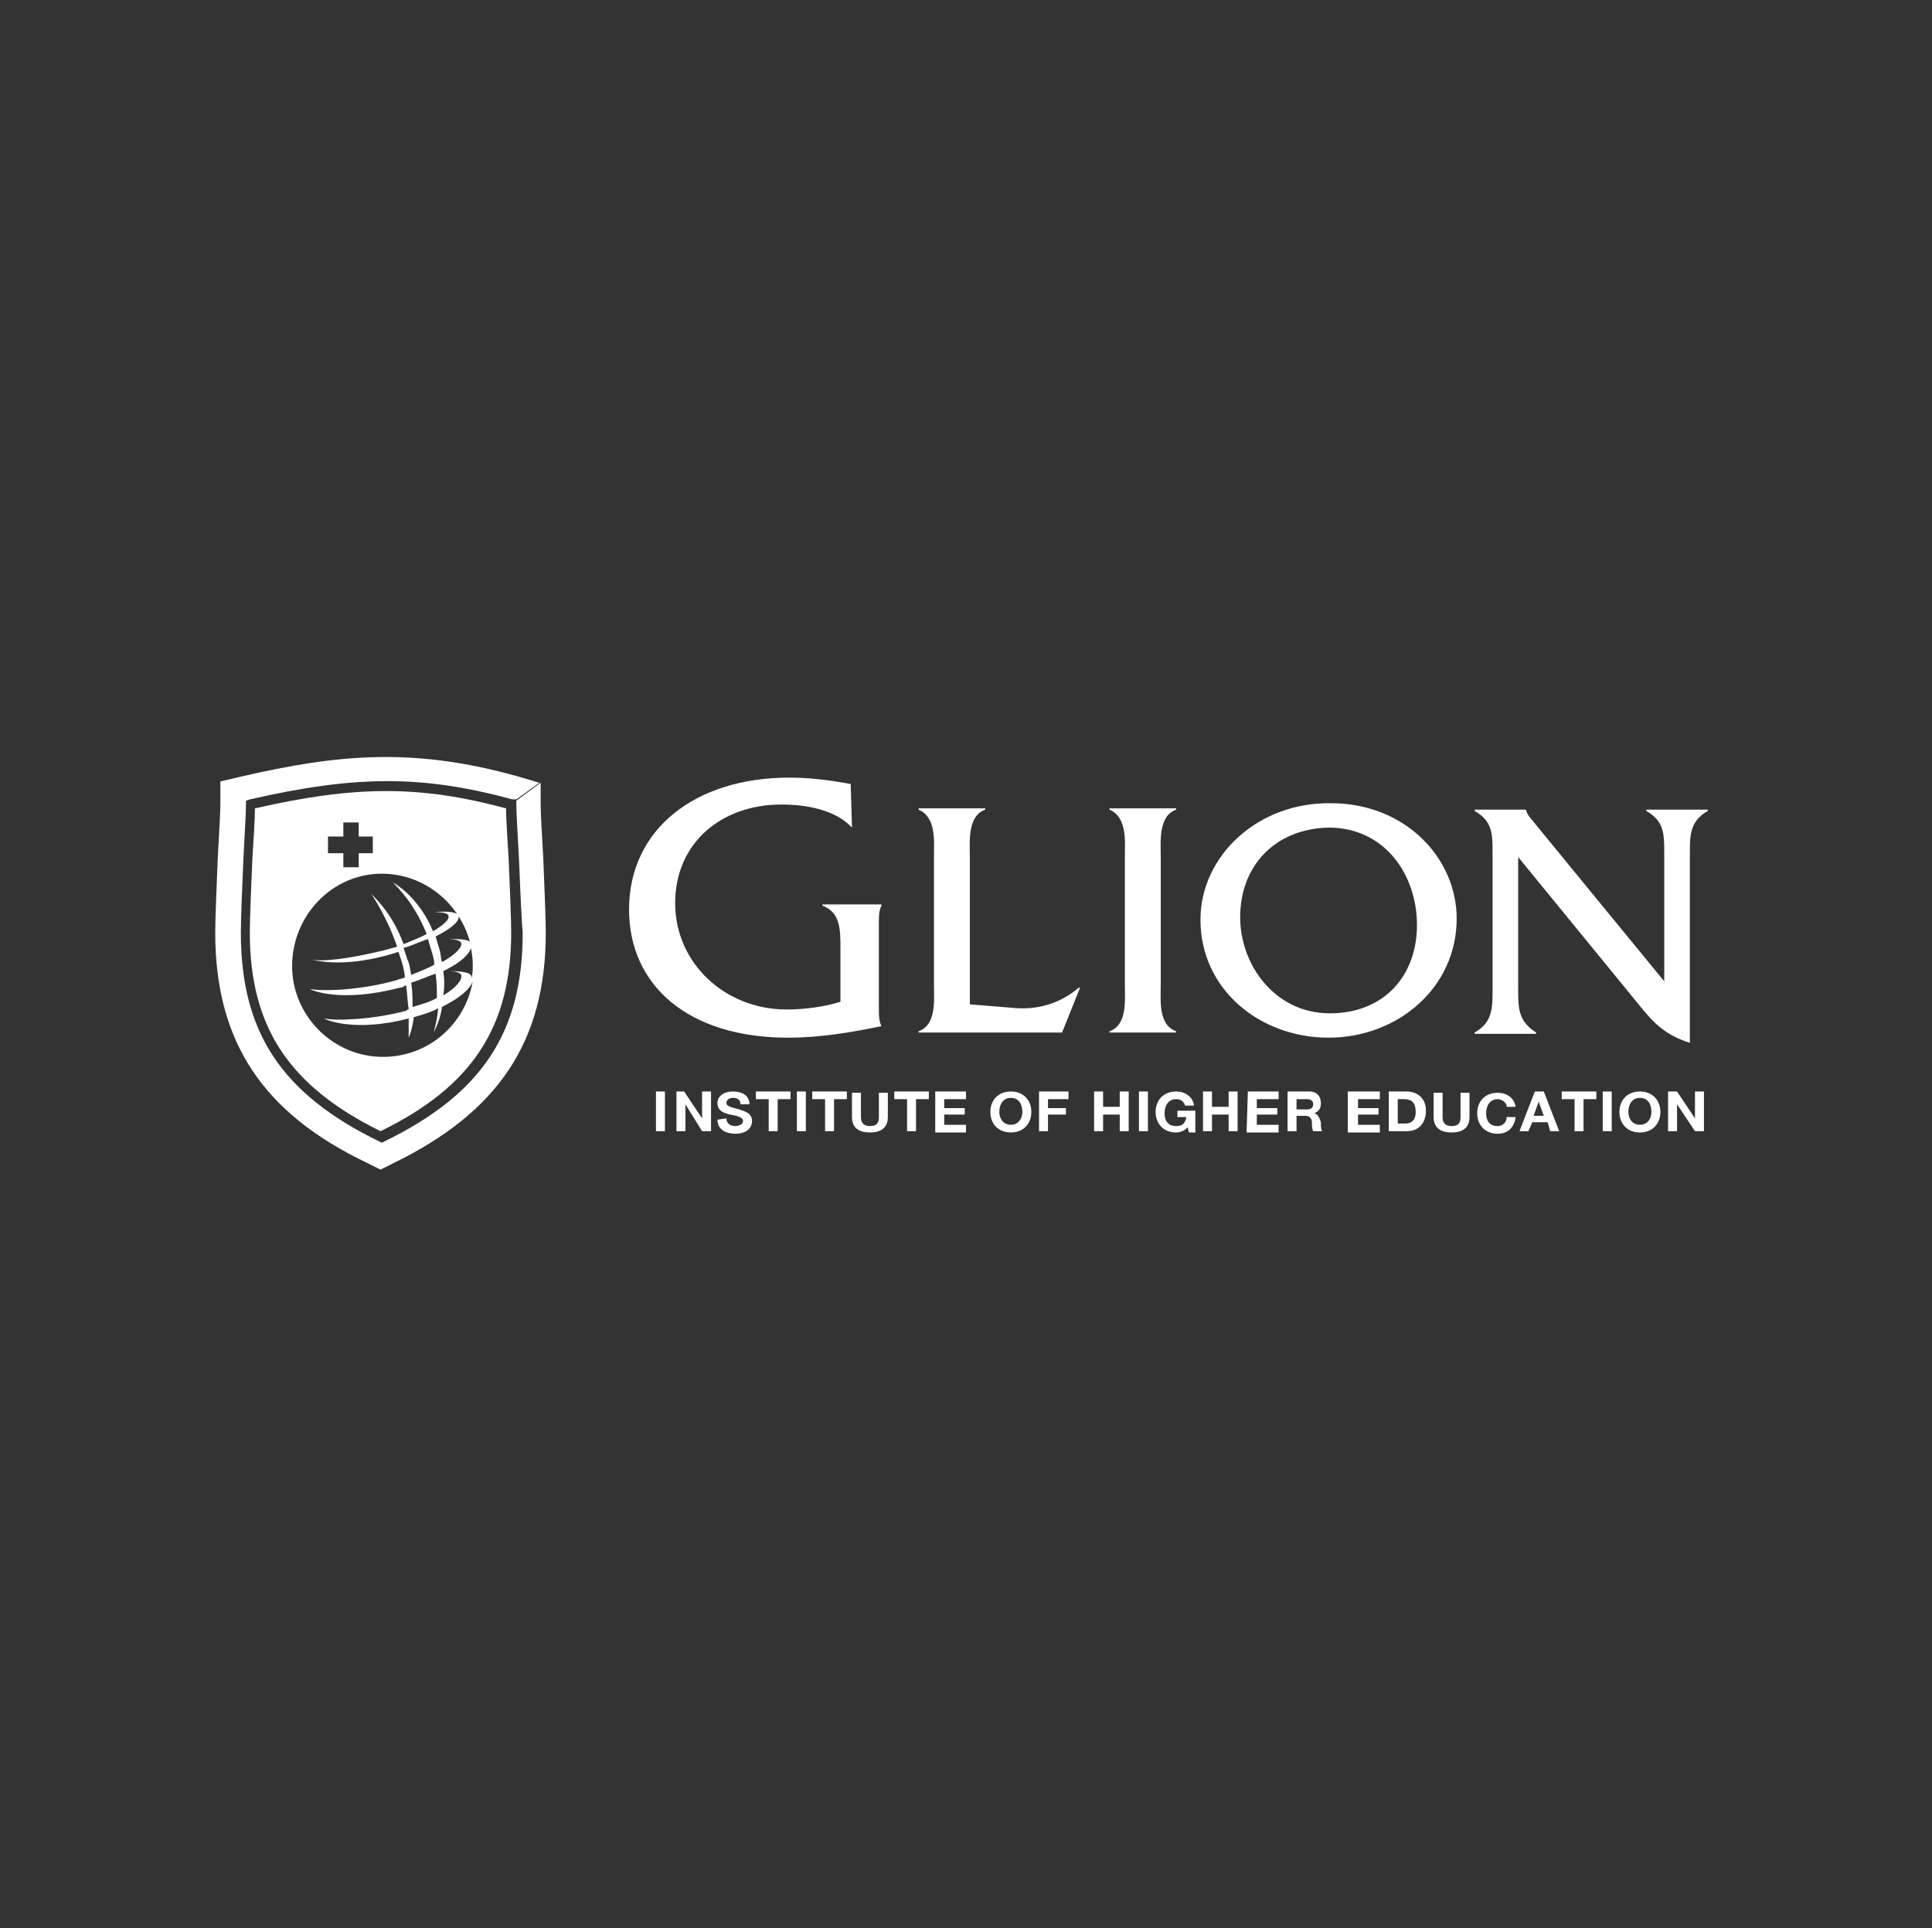 <?xml version="1.0" encoding="utf-8"?>
<!-- Generator: Adobe Illustrator 26.0.1, SVG Export Plug-In . SVG Version: 6.00 Build 0)  -->
<svg version="1.1" xmlns="http://www.w3.org/2000/svg" xmlns:xlink="http://www.w3.org/1999/xlink" x="0px" y="0px"
	 viewBox="0 0 150.8 150.5" style="enable-background:new 0 0 150.8 150.5;" xml:space="preserve">
<rect x="0" y="0" width="150.8" height="150.5" fill="#333333" stroke="none"/>
<style type="text/css">
	.st0{display:none;}
	.st1{display:inline;fill:#1E1E1C;}
	.st2{fill:#FFFFFF;}
	.st3{fill-rule:evenodd;clip-rule:evenodd;fill:#FFFFFF;}
	.st4{fill:#1E1E1C;}
</style>
<g id="Calque_2" class="st0">
	<rect class="st1" width="150.5" height="150.5"/>
</g>
<g id="Layer_1">
	<path class="st2" d="M66.5,64.6c-1.3-1.4-3.6-1.8-5.5-1.8c-4.7,0-8.3,3-8.3,7.7s3.9,8.3,8.7,8.3c1.4,0,2.9-0.2,4.2-0.6V74
		c0-1.4,0-2.8-1.4-3.3v-0.1h4.6v0.1c-0.2,0.4-0.2,0.8-0.2,1.3v6.8c0,0.4,0,0.9,0.2,1.3C66.4,80.6,64,81,61.5,81
		c-7.8,0-12.4-4.1-12.4-10c0-6.3,5.2-10.3,12.5-10.3c1.6,0,3.2,0.2,4.8,0.5L66.5,64.6L66.5,64.6z M79.4,78.7
		c1.9,0.1,3.5-0.5,4.8-1.6h0.1l-1.4,3.5H71.7v-0.1c1.4-0.5,1.2-2.4,1.2-3.6v-10c0-1.2,0.2-3.1-1.2-3.7v-0.1h5.2v0.1
		c-1.4,0.5-1.2,2.5-1.2,3.7v11.5L79.4,78.7z M87.8,66.9c0-1.2,0.2-3.1-1.2-3.7v-0.1h5.2v0.1c-1.4,0.5-1.2,2.5-1.2,3.7v10
		c0,1.2-0.2,3.1,1.2,3.6v0.1h-5.2v-0.1c1.4-0.5,1.2-2.4,1.2-3.6V66.9z M113.7,71.7c0,5.4-4.6,9.3-10,9.3s-10-3.8-10-9.2
		c0-5,4.5-9.2,10.2-9.1C109.7,62.7,113.7,67,113.7,71.7z M96.8,71.6c0,3.7,2.7,7.5,7,7.5c4.2,0,6.8-2.9,6.8-6.9
		c0-3.9-2.5-7.6-6.9-7.6C99.5,64.7,96.8,67.6,96.8,71.6z M118.5,77.2c0,1.5,0,2.5,1.4,3.4v0.1h-4.8v-0.1c1.4-0.8,1.4-1.9,1.4-3.4
		V66.6c0-1.5,0-2.5-1.4-3.3v-0.1h4c0.1,0.3,0.2,0.5,0.4,0.7l0.4,0.5l10,12.2v-10c0-1.5,0-2.5-1.4-3.3v-0.1h4.8v0.1
		c-1.4,0.8-1.4,1.9-1.4,3.3v14.8c-1.9-0.6-2.8-1.5-4-3l-9.4-11.5C118.5,66.9,118.5,77.2,118.5,77.2z"/>
	<g>
		<path class="st2" d="M51.2,85.2h0.7v3.1h-0.7V85.2z M52.7,85.2h0.7l1.4,2.1v-2.1h0.7v3.1h-0.7l-1.3-2.1v2.1h-0.7v-3.1H52.7z
			 M56.7,87.3c0,0.4,0.3,0.6,0.7,0.6c0.2,0,0.6-0.1,0.6-0.4s-0.5-0.4-1-0.5s-1-0.3-1-0.9s0.6-0.9,1.2-0.9c0.7,0,1.3,0.3,1.3,1h-0.7
			c0-0.4-0.3-0.5-0.6-0.5c-0.2,0-0.5,0.1-0.5,0.4c0,0.2,0.2,0.3,1,0.5c0.2,0.1,1,0.2,1,0.9c0,0.6-0.5,1-1.3,1
			c-0.7,0-1.4-0.3-1.4-1.1L56.7,87.3L56.7,87.3z M60,85.8h-1v-0.6h2.7v0.6h-1v2.5H60V85.8z M62.2,85.2h0.7v3.1h-0.7V85.2z
			 M64.4,85.8h-1v-0.6h2.7v0.6h-1v2.5h-0.7V85.8z M69.3,87.2c0,0.8-0.5,1.2-1.4,1.2s-1.4-0.4-1.4-1.2v-1.9h0.7v1.9
			c0,0.3,0.1,0.7,0.7,0.7c0.5,0,0.7-0.2,0.7-0.7v-1.9h0.7L69.3,87.2L69.3,87.2z M70.8,85.8h-1v-0.6h2.7v0.6h-1v2.5h-0.7V85.8z
			 M73,85.2h2.4v0.6h-1.7v0.7h1.6V87h-1.6v0.8h1.7v0.6H73V85.2z M78.9,85.2c1,0,1.6,0.7,1.6,1.6s-0.6,1.6-1.6,1.6s-1.6-0.7-1.6-1.6
			S77.9,85.2,78.9,85.2z M78.9,87.8c0.6,0,0.9-0.5,0.9-1s-0.2-1.1-0.9-1.1c-0.6,0-0.9,0.5-0.9,1.1C78,87.3,78.3,87.8,78.9,87.8z
			 M81.1,85.2h2.3v0.6h-1.6v0.7h1.4V87h-1.4v1.3h-0.7C81.1,88.3,81.1,85.2,81.1,85.2z M85.4,85.2h0.7v1.2h1.3v-1.2h0.7v3.1h-0.7V87
			h-1.3v1.3h-0.7V85.2z M88.9,85.2h0.7v3.1h-0.7V85.2z M92.7,88c-0.3,0.3-0.6,0.4-0.9,0.4c-1,0-1.6-0.7-1.6-1.6s0.6-1.6,1.6-1.6
			c0.7,0,1.3,0.4,1.4,1.1h-0.7c-0.1-0.3-0.3-0.5-0.7-0.5c-0.6,0-0.9,0.5-0.9,1.1c0,0.5,0.2,1,0.9,1c0.5,0,0.7-0.2,0.8-0.7h-0.7v-0.5
			h1.4v1.7h-0.5L92.7,88L92.7,88z M93.9,85.2h0.7v1.2h1.3v-1.2h0.7v3.1h-0.7V87h-1.3v1.3h-0.7V85.2z M97.4,85.2h2.4v0.6h-1.7v0.7
			h1.6V87h-1.6v0.8h1.7v0.6h-2.5L97.4,85.2L97.4,85.2z M100.5,85.2h1.7c0.6,0,0.9,0.4,0.9,0.9c0,0.4-0.1,0.6-0.5,0.8
			c0.3,0.1,0.4,0.4,0.5,0.7c0,0.2,0,0.6,0.1,0.7h-0.7c-0.1-0.2-0.1-0.5-0.1-0.7c0-0.3-0.2-0.5-0.5-0.5h-0.7v1.2h-0.7
			C100.5,88.3,100.5,85.2,100.5,85.2z M101.2,86.6h0.8c0.3,0,0.5-0.1,0.5-0.4s-0.2-0.4-0.5-0.4h-0.8V86.6z M105.3,85.2h2.4v0.6H106
			v0.7h1.6V87H106v0.8h1.7v0.6h-2.5v-3.2C105.2,85.2,105.3,85.2,105.3,85.2z M108.4,85.2h1.4c0.8,0,1.5,0.5,1.5,1.5
			c0,0.9-0.5,1.6-1.5,1.6h-1.4V85.2z M109.1,87.7h0.6c0.4,0,0.8-0.2,0.8-0.9c0-0.6-0.2-1-0.9-1h-0.5V87.7z M114.7,87.2
			c0,0.8-0.5,1.2-1.4,1.2s-1.4-0.4-1.4-1.2v-1.9h0.7v1.9c0,0.3,0.1,0.7,0.7,0.7c0.5,0,0.7-0.2,0.7-0.7v-1.9h0.7L114.7,87.2
			L114.7,87.2z M117.6,86.3c-0.1-0.3-0.4-0.5-0.7-0.5c-0.6,0-0.9,0.5-0.9,1.1c0,0.5,0.2,1,0.9,1c0.4,0,0.7-0.3,0.7-0.7h0.7
			c-0.1,0.8-0.6,1.3-1.4,1.3c-1,0-1.6-0.7-1.6-1.6s0.6-1.6,1.6-1.6c0.7,0,1.3,0.4,1.4,1.1h-0.7V86.3z M119.8,85.2h0.7l1.2,3.1H121
			l-0.2-0.7h-1.2l-0.3,0.7h-0.7L119.8,85.2z M119.7,87.1h0.8l-0.4-1.1L119.7,87.1z M122.9,85.8h-1v-0.6h2.7v0.6h-1v2.5h-0.7V85.8z
			 M125.1,85.2h0.7v3.1h-0.7V85.2z M128,85.2c1,0,1.6,0.7,1.6,1.6s-0.6,1.6-1.6,1.6s-1.6-0.7-1.6-1.6S127,85.2,128,85.2z M128,87.8
			c0.6,0,0.9-0.5,0.9-1s-0.2-1.1-0.9-1.1c-0.6,0-0.9,0.5-0.9,1.1C127.1,87.3,127.4,87.8,128,87.8z M130.2,85.2h0.7l1.4,2.1v-2.1h0.7
			v3.1h-0.7l-1.4-2.1v2.1h-0.7V85.2z"/>
	</g>
	<g>
		<path class="st2" d="M42.4,66.9c-0.1-1.7-0.2-3.5-0.2-4.1v-1.7l-1.9,1.4v0.2c0,0.7,0.1,2.4,0.2,4.2c0.1,2.3,0.2,4.9,0.3,5.9
			c0,7.8-3.2,12.6-10.8,16.3l-0.2,0.1l-0.2-0.1c-7.6-3.7-10.8-8.5-10.8-16.3c0-1,0.1-3.5,0.2-5.8c0.1-1.9,0.2-3.6,0.2-4.2v-0.3
			l0.3-0.1c8.3-1.9,13.5-1.9,20.5,0h0.3l0,0l1.8-1.3l-1.7-0.5c-8.2-2.3-14.1-1.7-21.5,0L17.2,61v1.8c0,0.6-0.1,2.4-0.2,4.1
			c-0.1,2.4-0.2,4.9-0.2,5.9c0,8.5,3.7,14.1,11.9,18l1,0.5l1-0.5c8.2-4,11.9-9.5,11.9-18C42.6,71.7,42.5,69.3,42.4,66.9z"/>
		<path class="st2" d="M19.7,67c-0.1,2.2-0.2,4.8-0.2,5.8c0,7.4,3.1,12,10.2,15.5c7.2-3.5,10.2-8.2,10.2-15.5c0-1-0.1-3.6-0.2-5.8
			c-0.1-1.6-0.2-3.1-0.2-3.9c-6.7-1.8-11.7-1.8-19.6,0C19.9,63.9,19.8,65.4,19.7,67z M25.6,65.3h1.2v-1.1H28v1.1h1.1v1.3H28v1.1
			h-1.2v-1.1h-1.2C25.6,66.6,25.6,65.3,25.6,65.3z M29.8,68.2c3.3,0,6.1,2.3,6.9,5.4l0,0v0.1c0.1,0.5,0.2,1,0.2,1.6
			c0,0.4,0,0.7-0.1,1.1c0-0.1,0-0.1,0-0.2c-0.1-0.3-0.8-0.4-1.9-0.4c0.6,0,1,0.1,1.1,0.3c0.1,0.4-0.4,1-1.4,1.6
			c0.1-0.6,0.1-1.2,0-1.9c1.5-0.7,2.2-1.5,2.2-2v-0.1c-0.1-0.4-0.8-0.4-2-0.4c0.7,0,1.1,0.1,1.2,0.3c0.1,0.3-0.4,0.9-1.5,1.5
			c-0.1-0.3-0.1-0.7-0.2-1c-0.1-0.3-0.2-0.7-0.3-1c1.2-0.6,1.9-1.2,1.8-1.6c-0.1-0.3-0.8-0.4-1.9-0.3c0.7,0,1.1,0.1,1.1,0.3
			c0.1,0.3-0.4,0.7-1.2,1.2c-0.9-2.2-2.4-3.4-3.1-3.8c-0.3-0.2,1.5,1.2,2.6,4c-0.5,0.3-1.1,0.5-1.8,0.8c-0.8-2.2-2-3.4-2.5-3.9
			c-0.1-0.1,1.1,1.5,2,4.1c-0.4,0.1-0.7,0.2-1.1,0.3c-2.5,0.6-4.6,0.9-5.7,0.7c0.6,0.1,2.5,0.6,5.9-0.3c0.4-0.1,0.7-0.2,1-0.3
			c0.1,0.3,0.2,0.6,0.3,0.9c0.1,0.4,0.2,0.8,0.2,1.1c-0.2,0.1-0.4,0.1-0.6,0.2c-2.8,0.8-5.8,0.9-6.8,0.7c0.1,0.1,2.4,1.1,7-0.1
			c0.2,0,0.3-0.1,0.5-0.2c0.1,0.7,0.1,1.3,0.2,1.9c-0.1,0-0.1,0-0.2,0.1c-2.6,0.7-5.5,0.8-6.4,0.6c0.1,0.1,2.4,1.1,6.6,0l0,0
			c0,1,0,1.6,0,1.5c0.1-0.2,0.3-0.8,0.4-1.6c0.7-0.2,1.4-0.4,1.9-0.7c-0.1,1.2-0.4,1.9-0.3,1.8c0.2-0.4,0.5-1.1,0.6-1.9
			c1.4-0.7,2.2-1.4,2.4-2c-0.6,3.4-3.5,5.9-7,5.9c-3.9,0-7.1-3.2-7.1-7.1S25.9,68.2,29.8,68.2z M32.1,76.7c0.7-0.2,1.3-0.5,1.9-0.7
			c0.1,0.7,0.1,1.3,0.1,1.9c-0.5,0.3-1.2,0.5-1.9,0.7C32.2,78,32.2,77.4,32.1,76.7z M32.1,76.1c-0.1-0.4-0.1-0.8-0.3-1.2
			c-0.1-0.3-0.2-0.6-0.3-0.9c0.7-0.2,1.3-0.5,1.9-0.7c0.1,0.3,0.2,0.7,0.3,1s0.2,0.7,0.2,1C33.4,75.6,32.8,75.8,32.1,76.1z"/>
		<path class="st2" d="M37.6,62.3c-1.2-0.3-2.3-0.5-3.4-0.6C35.3,61.8,36.4,62,37.6,62.3z"/>
	</g>
</g>
</svg>
